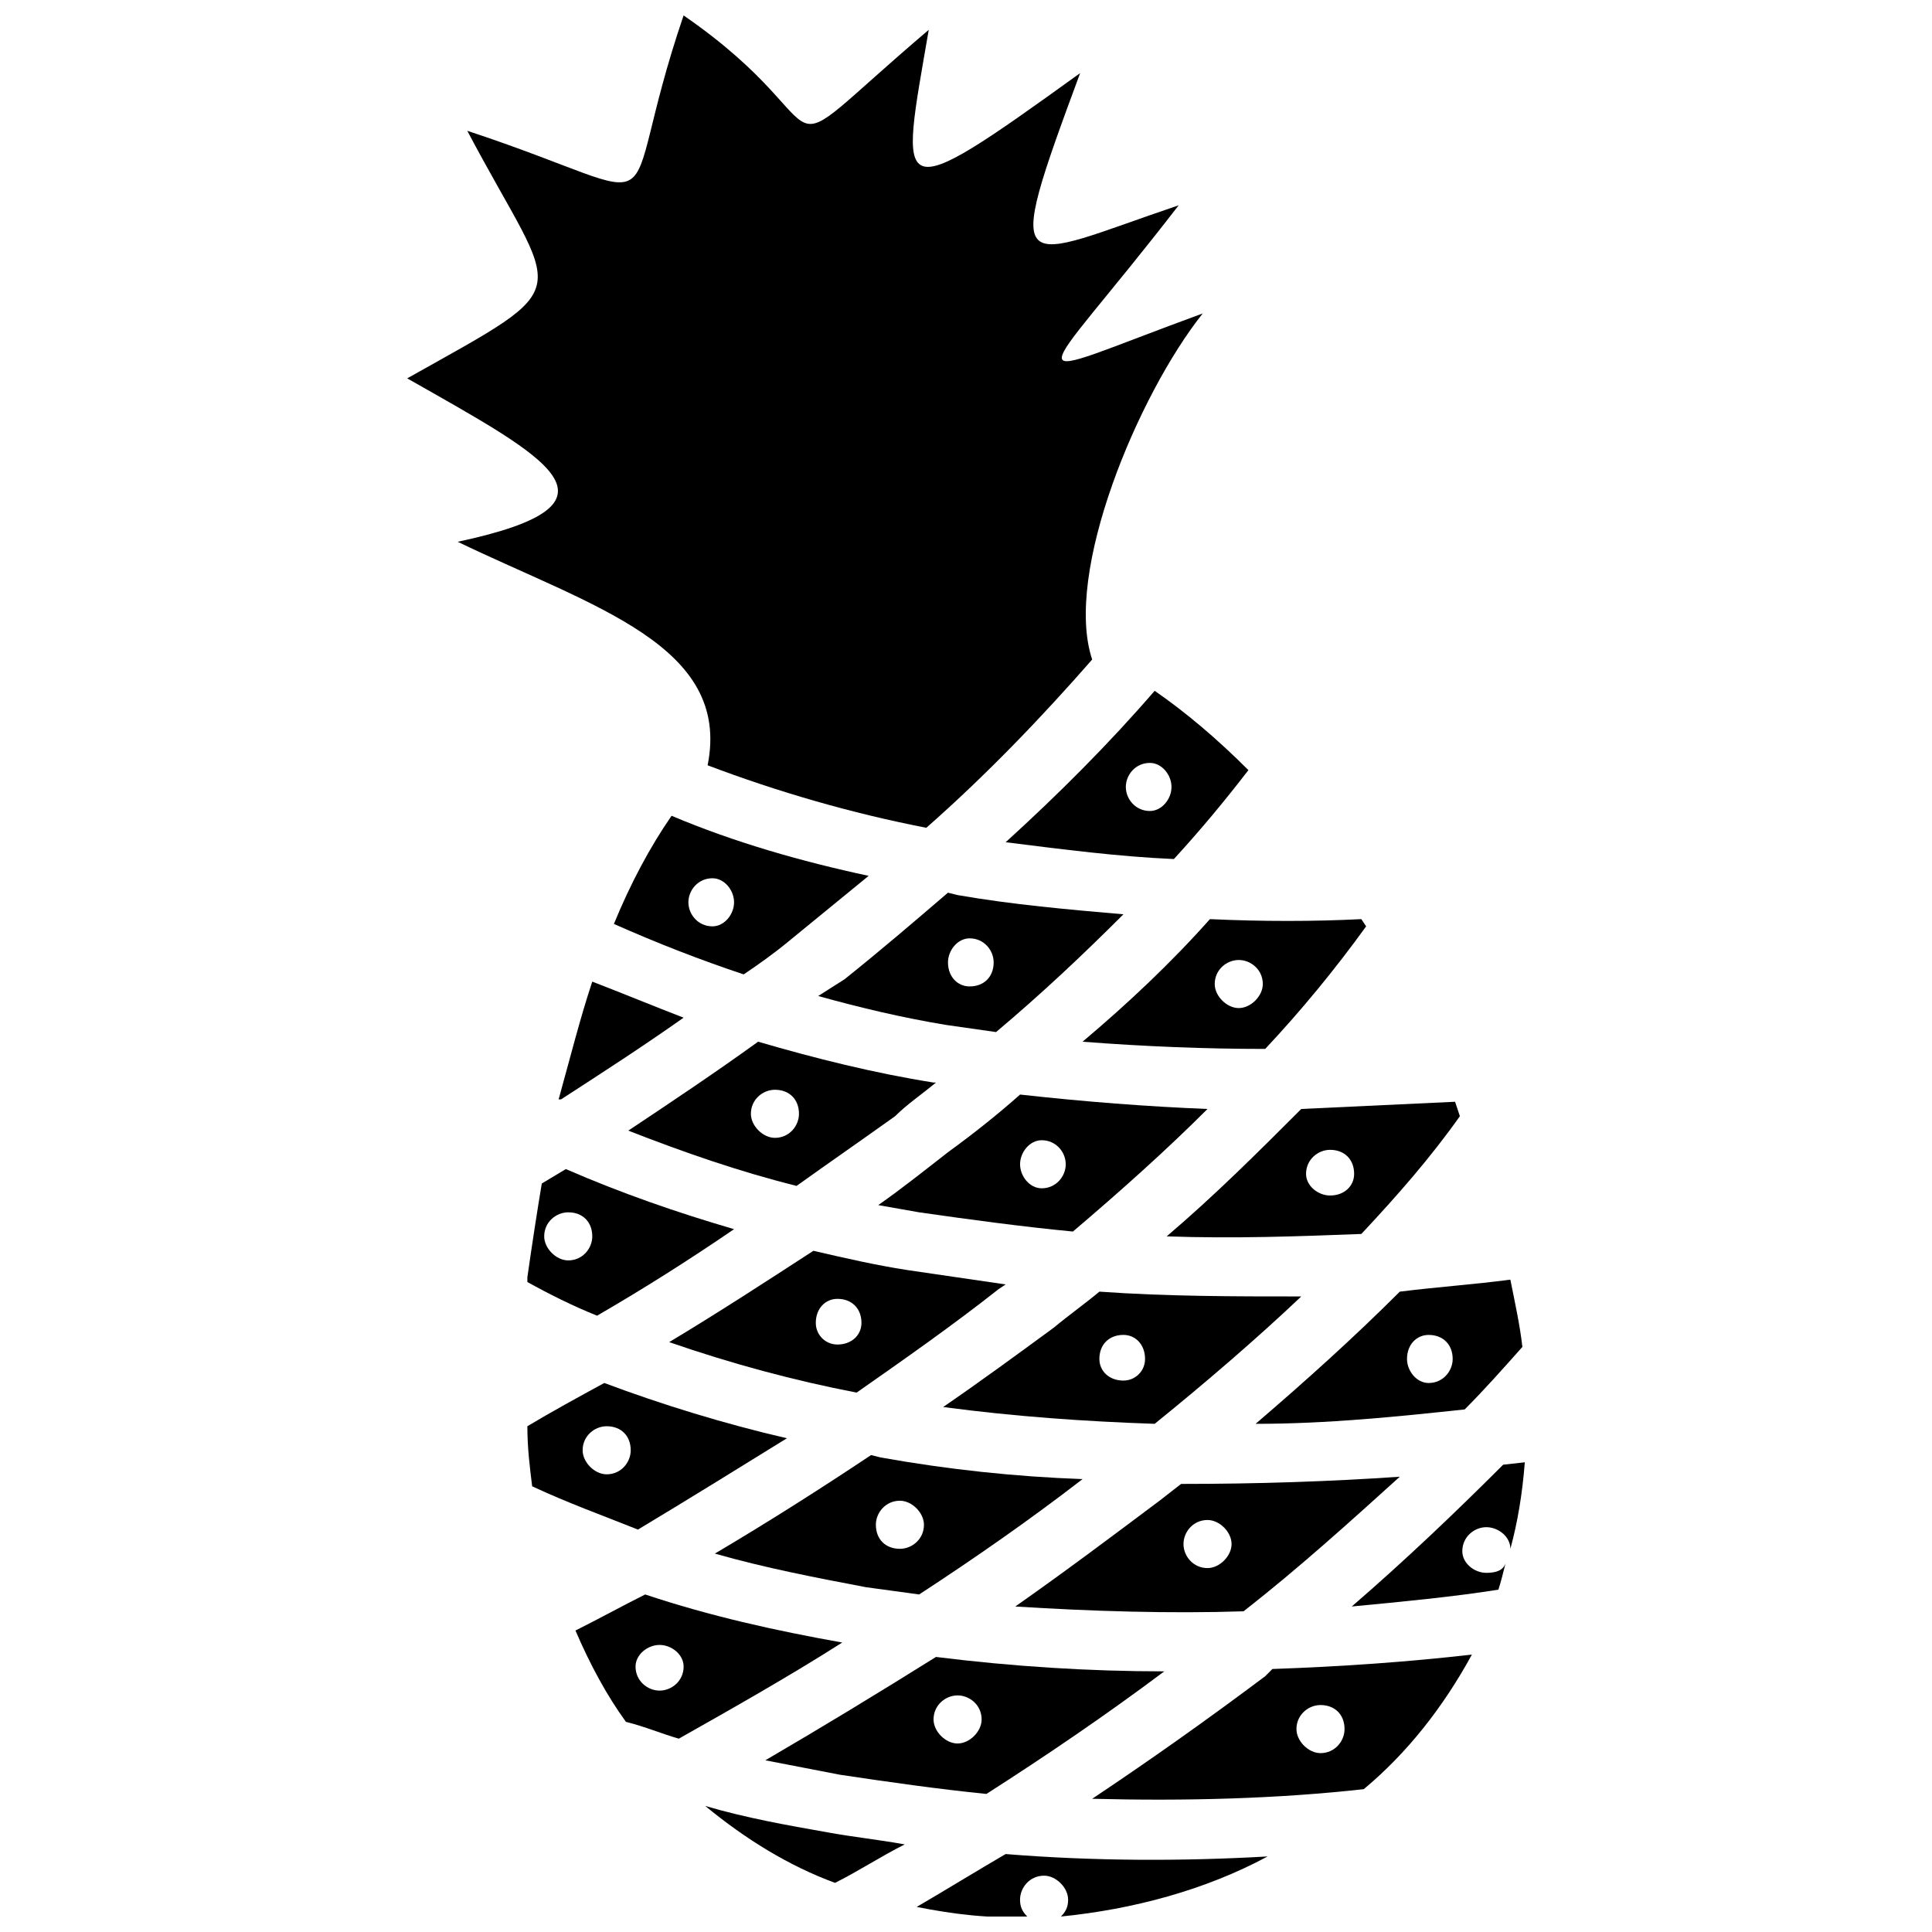 <?xml version="1.0" encoding="UTF-8"?>
<!-- Uploaded to: SVG Repo, www.svgrepo.com, Generator: SVG Repo Mixer Tools -->
<svg width="800px" height="800px" version="1.1" viewBox="144 144 512 512" xmlns="http://www.w3.org/2000/svg">
 <defs>
  <clipPath id="b">
   <path d="m386 635h94v16.902h-94z"/>
  </clipPath>
  <clipPath id="a">
   <path d="m251 148.09h212v215.91h-212z"/>
  </clipPath>
 </defs>
 <path d="m392.04 430.89h-0.637c-15.922-2.547-31.211-6.371-46.496-10.828-11.465 8.281-22.93 15.922-34.395 23.566 14.648 5.731 29.297 10.828 44.586 14.648 8.918-6.371 17.195-12.102 26.113-18.473 3.184-3.184 7.008-5.731 10.828-8.918zm-42.676 1.91c-3.184 0-6.371 2.547-6.371 6.371 0 3.184 3.184 6.371 6.371 6.371 3.82 0 6.371-3.184 6.371-6.371 0-3.82-2.547-6.371-6.371-6.371z" fill-rule="evenodd"/>
 <path d="m441.72 386.3c-14.648-1.273-29.297-2.547-43.949-5.094l-2.547-0.637c-8.918 7.644-17.832 15.285-27.387 22.93l-7.008 4.457c11.465 3.184 22.293 5.731 33.758 7.644 4.457 0.637 8.918 1.273 13.375 1.91 12.102-10.191 22.93-20.383 33.758-31.211zm-40.762 6.371c-3.184 0-5.731 3.184-5.731 6.371 0 3.82 2.547 6.371 5.731 6.371 3.82 0 6.371-2.547 6.371-6.371 0-3.184-2.547-6.371-6.371-6.371z" fill-rule="evenodd"/>
 <path d="m371.02 513.05c12.738-8.918 25.477-17.832 37.578-27.387l1.91-1.273c-8.918-1.273-17.195-2.547-26.113-3.82-8.281-1.273-16.559-3.184-24.84-5.094-12.738 8.281-25.477 16.559-38.215 24.203 16.559 5.731 33.121 10.191 49.68 13.375zm-5.094-24.84c-3.184 0-5.731 2.547-5.731 6.371 0 3.184 2.547 5.731 5.731 5.731 3.82 0 6.371-2.547 6.371-5.731 0-3.82-2.547-6.371-6.371-6.371z" fill-rule="evenodd"/>
 <path d="m464.01 437.89c-15.922-0.637-32.484-1.91-49.68-3.82-5.731 5.094-12.102 10.191-19.109 15.285-5.731 4.457-12.102 9.555-18.473 14.012 3.82 0.637 7.008 1.273 10.828 1.91 13.375 1.91 27.387 3.82 40.762 5.094 12.738-10.828 24.84-21.656 35.668-32.484zm-43.949 8.281c-3.184 0-5.731 3.184-5.731 6.371 0 3.184 2.547 6.371 5.731 6.371 3.82 0 6.371-3.184 6.371-6.371 0-3.184-2.547-6.371-6.371-6.371z" fill-rule="evenodd"/>
 <path d="m450 521.33c13.375-10.828 26.75-22.293 38.852-33.758-17.832 0-35.668 0-53.5-1.273-3.82 3.184-8.281 6.371-12.102 9.555-9.555 7.008-19.109 14.012-29.297 21.02 19.109 2.547 37.578 3.82 56.051 4.457zm-8.281-23.566c-3.82 0-6.371 2.547-6.371 6.371 0 3.184 2.547 5.731 6.371 5.731 3.184 0 5.731-2.547 5.731-5.731 0-3.82-2.547-6.371-5.731-6.371z" fill-rule="evenodd"/>
 <path d="m387.58 566.55c14.648-9.555 29.297-19.746 43.312-30.574-17.832-0.637-35.668-2.547-53.5-5.731l-2.547-0.637c-13.375 8.918-27.387 17.832-41.398 26.113 13.375 3.82 26.75 6.371 40.125 8.918 4.457 0.637 9.555 1.273 14.012 1.91zm-5.094-24.84c-3.82 0-6.371 3.184-6.371 6.371 0 3.82 2.547 6.371 6.371 6.371 3.184 0 6.371-2.547 6.371-6.371 0-3.184-3.184-6.371-6.371-6.371z" fill-rule="evenodd"/>
 <path d="m392.04 583.11c-15.285 9.555-29.938 18.473-45.223 27.387 6.371 1.273 13.375 2.547 19.746 3.82 12.738 1.91 26.113 3.82 38.852 5.094 15.922-10.191 31.848-21.02 47.133-32.484-19.746 0-40.125-1.273-60.508-3.82zm5.731 10.191c-3.184 0-6.371 2.547-6.371 6.371 0 3.184 3.184 6.371 6.371 6.371 3.184 0 6.371-3.184 6.371-6.371 0-3.82-3.184-6.371-6.371-6.371z" fill-rule="evenodd"/>
 <path d="m457 537.26-5.731 4.457c-12.738 9.555-25.477 19.109-38.215 28.023 20.383 1.273 40.762 1.91 60.508 1.273 14.648-11.465 28.023-23.566 41.398-35.668-18.473 1.273-37.578 1.91-57.961 1.91zm7.008 9.555c-3.82 0-6.371 3.184-6.371 6.371 0 3.184 2.547 6.371 6.371 6.371 3.184 0 6.371-3.184 6.371-6.371 0-3.184-3.184-6.371-6.371-6.371z" fill-rule="evenodd"/>
 <path d="m306.69 388.85c4.457-10.828 9.555-20.383 15.285-28.66 16.559 7.008 34.395 12.102 52.227 15.922-7.008 5.731-14.012 11.465-21.02 17.195-3.82 3.184-8.281 6.371-12.102 8.918-11.465-3.82-22.93-8.281-34.395-13.375zm26.113-12.102c-3.82 0-6.371 3.184-6.371 6.371 0 3.184 2.547 6.371 6.371 6.371 3.184 0 5.731-3.184 5.731-6.371 0-3.184-2.547-6.371-5.731-6.371z" fill-rule="evenodd"/>
 <path d="m292.04 435.35c3.184-11.465 5.731-21.656 8.918-31.211 8.281 3.184 15.922 6.371 24.203 9.555-10.828 7.644-21.656 14.648-32.484 21.656z" fill-rule="evenodd"/>
 <path d="m283.76 483.75v-1.273c1.273-8.918 2.547-17.195 3.82-24.84l6.371-3.82c14.648 6.371 29.297 11.465 44.586 15.922-12.102 8.281-24.203 15.922-36.305 22.93-6.371-2.547-12.738-5.731-18.473-8.918zm10.828-18.473c-3.184 0-6.371 2.547-6.371 6.371 0 3.184 3.184 6.371 6.371 6.371 3.82 0 6.371-3.184 6.371-6.371 0-3.82-2.547-6.371-6.371-6.371z" fill-rule="evenodd"/>
 <path d="m285.03 537.89c-0.637-5.094-1.273-10.191-1.273-15.922 6.371-3.82 13.375-7.644 20.383-11.465 15.285 5.731 31.848 10.828 48.406 14.648-13.375 8.281-26.75 16.559-39.488 24.203-9.555-3.82-18.473-7.008-28.023-11.465zm19.746-15.922c-3.184 0-6.371 2.547-6.371 6.371 0 3.184 3.184 6.371 6.371 6.371 3.82 0 6.371-3.184 6.371-6.371 0-3.82-2.547-6.371-6.371-6.371z" fill-rule="evenodd"/>
 <path d="m309.88 600.31c-5.094-7.008-9.555-15.285-13.375-24.203 6.371-3.184 12.102-6.371 18.473-9.555 17.195 5.731 34.395 9.555 52.227 12.738-14.012 8.918-28.66 17.195-43.312 25.477-4.457-1.273-8.918-3.184-14.012-4.457zm8.918-20.383c-3.184 0-6.371 2.547-6.371 5.731 0 3.82 3.184 6.371 6.371 6.371 3.184 0 6.371-2.547 6.371-6.371 0-3.184-3.184-5.731-6.371-5.731z" fill-rule="evenodd"/>
 <path d="m365.29 642.98c-12.102-4.457-23.566-11.465-34.395-20.383 10.828 3.184 21.656 5.094 32.484 7.008 7.008 1.273 13.375 1.91 20.383 3.184-6.371 3.184-12.102 7.008-18.473 10.191z" fill-rule="evenodd"/>
 <g clip-path="url(#b)">
  <path d="m479.93 635.98c-16.559 8.918-35.668 14.012-54.777 15.922 1.273-1.273 1.91-2.547 1.91-4.457 0-3.184-3.184-6.371-6.371-6.371-3.82 0-6.371 3.184-6.371 6.371 0 1.91 0.637 3.184 1.91 4.457-9.555 0.637-19.746-0.637-29.297-2.547 7.644-4.457 15.922-9.555 23.566-14.012 23.566 1.91 47.133 1.91 69.426 0.637z" fill-rule="evenodd"/>
 </g>
 <path d="m534.07 582.48c-7.644 14.012-17.195 26.113-28.66 35.668-22.93 2.547-47.133 3.184-71.973 2.547 15.285-10.191 30.574-21.02 45.859-32.484l1.91-1.91c18.473-0.637 36.305-1.91 52.863-3.82zm-40.125 13.375c-3.184 0-6.371 2.547-6.371 6.371 0 3.184 3.184 6.371 6.371 6.371 3.82 0 6.371-3.184 6.371-6.371 0-3.82-2.547-6.371-6.371-6.371z" fill-rule="evenodd"/>
 <path d="m548.09 531.52c-0.637 8.281-1.91 15.922-3.82 22.93 0-3.184-3.184-5.731-6.371-5.731-3.184 0-6.371 2.547-6.371 6.371 0 3.184 3.184 5.731 6.371 5.731 2.547 0 4.457-0.637 5.094-2.547-0.637 2.547-1.273 5.094-1.91 7.008-12.102 1.91-25.477 3.184-38.852 4.457 14.012-12.102 27.387-24.84 40.125-37.578l5.731-0.637z" fill-rule="evenodd"/>
 <path d="m544.26 483.12c1.273 6.371 2.547 12.102 3.184 17.832-5.094 5.731-10.191 11.465-15.285 16.559-17.832 1.91-36.305 3.82-55.414 3.82 13.375-11.465 26.113-22.93 38.215-35.031 10.191-1.273 19.746-1.91 29.297-3.184zm-21.656 14.648c-3.184 0-5.731 2.547-5.731 6.371 0 3.184 2.547 6.371 5.731 6.371 3.82 0 6.371-3.184 6.371-6.371 0-3.82-2.547-6.371-6.371-6.371z" fill-rule="evenodd"/>
 <path d="m529.61 435.98 1.273 3.82c-7.644 10.828-16.559 21.02-26.113 31.211-16.559 0.637-33.758 1.273-51.59 0.637 12.738-10.828 24.203-22.293 35.668-33.758 14.012-0.637 27.387-1.273 40.762-1.91zm-33.121 12.738c-3.184 0-6.371 2.547-6.371 6.371 0 3.184 3.184 5.731 6.371 5.731 3.82 0 6.371-2.547 6.371-5.731 0-3.82-2.547-6.371-6.371-6.371z" fill-rule="evenodd"/>
 <path d="m504.77 387.58 1.273 1.91c-8.281 11.465-17.195 22.293-26.75 32.484-15.922 0-31.848-0.637-48.406-1.91 12.102-10.191 23.566-21.02 33.758-32.484 14.012 0.637 27.387 0.637 40.125 0zm-32.484 10.828c-3.184 0-6.371 2.547-6.371 6.371 0 3.184 3.184 6.371 6.371 6.371 3.184 0 6.371-3.184 6.371-6.371 0-3.82-3.184-6.371-6.371-6.371z" fill-rule="evenodd"/>
 <path d="m450 327.07c8.281 5.731 16.559 12.738 24.84 21.02-6.371 8.281-12.738 15.922-19.746 23.566-14.648-0.637-29.297-2.547-44.586-4.457 14.012-12.738 27.387-26.113 39.488-40.125zm-1.273 19.109c-3.82 0-6.371 3.184-6.371 6.371 0 3.184 2.547 6.371 6.371 6.371 3.184 0 5.731-3.184 5.731-6.371 0-3.184-2.547-6.371-5.731-6.371z" fill-rule="evenodd"/>
 <g clip-path="url(#a)">
  <path d="m265.29 287.58c47.77-10.191 23.566-22.293-13.375-43.312 46.496-26.113 40.125-19.746 15.922-65.605 57.961 19.109 38.215 25.477 57.324-30.574 45.223 31.211 18.473 43.312 64.965 3.82-7.644 44.586-10.191 47.77 40.125 11.465-21.02 56.688-17.195 49.68 26.113 35.031-38.852 50.316-45.859 47.77 6.371 28.66-17.195 21.656-36.941 68.789-29.297 91.719-13.375 15.285-28.023 30.574-43.949 44.586-19.746-3.82-39.488-9.555-57.961-16.559 6.371-31.848-30.574-42.039-66.242-59.234z" fill-rule="evenodd"/>
 </g>
</svg>